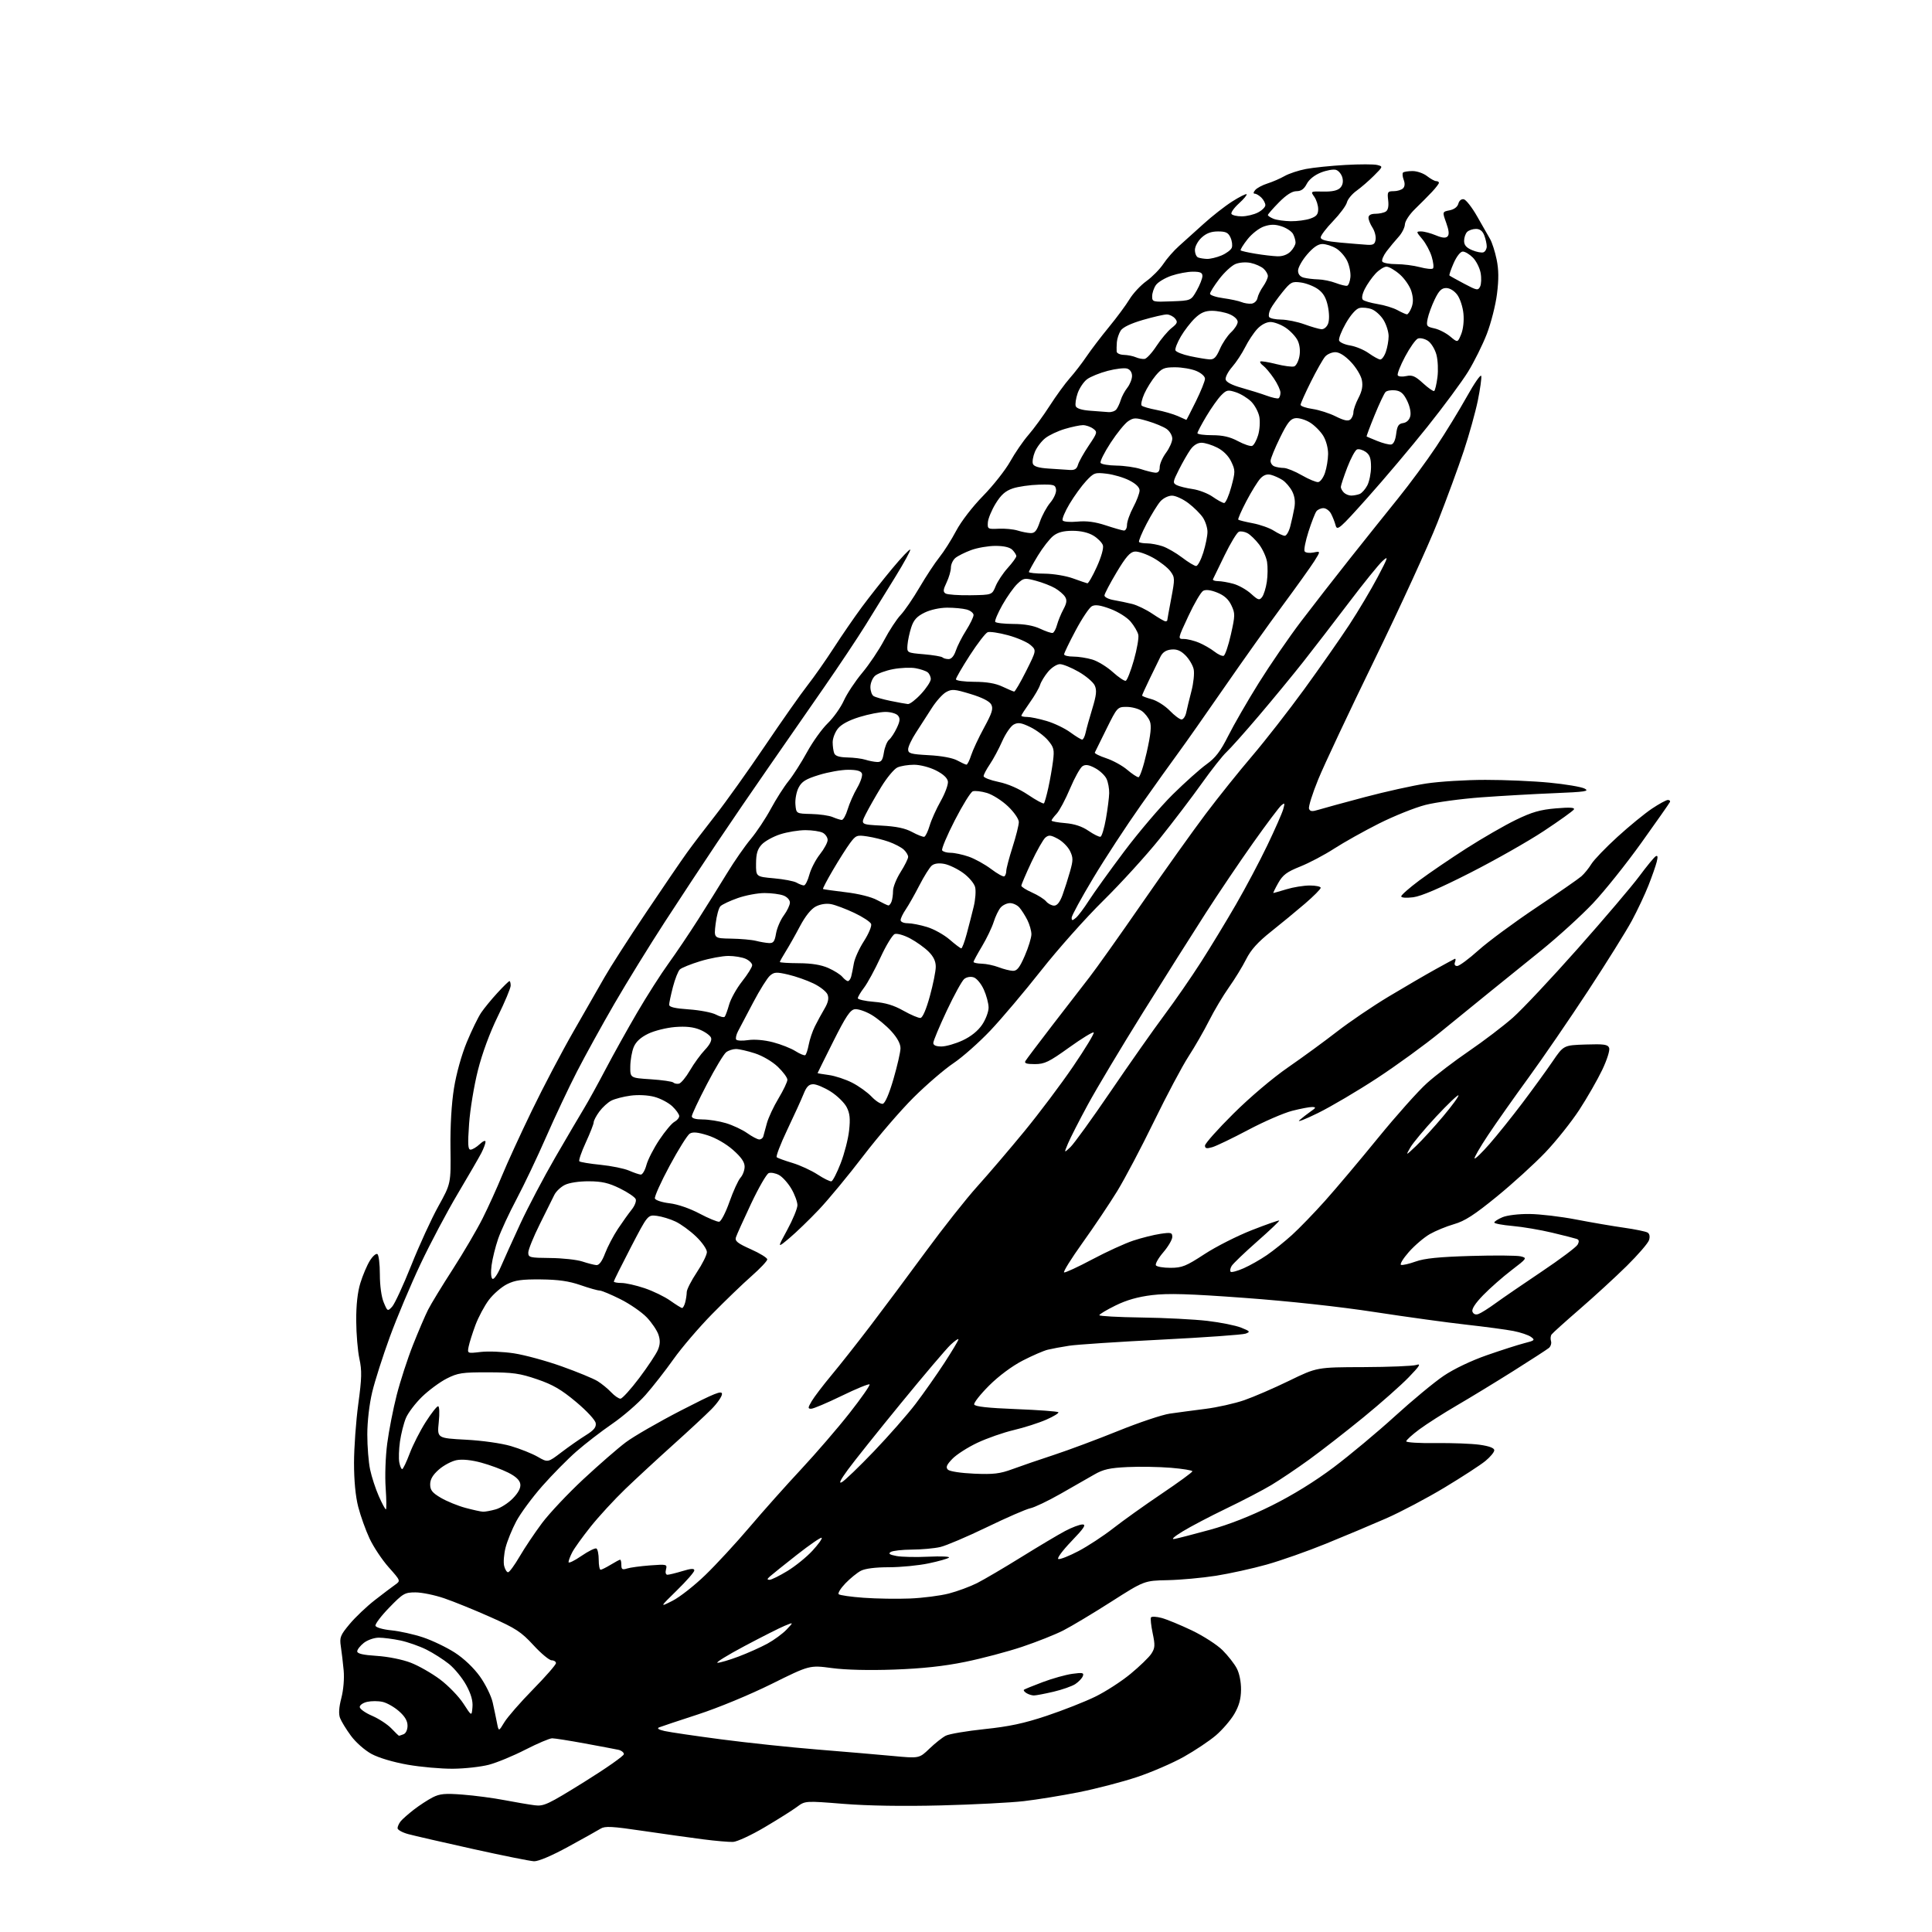 <?xml version="1.0" encoding="UTF-8" standalone="no"?>
<svg 
  version="1.1" 
  xmlns="http://www.w3.org/2000/svg" 
  xmlns:xlink="http://www.w3.org/1999/xlink" 
  xmlns:svg="http://www.w3.org/2000/svg"
  xmlns:rdf="http://www.w3.org/1999/02/22-rdf-syntax-ns#"
  xmlns:cc="http://creativecommons.org/ns#"
  xmlns:dc="http://purl.org/dc/elements/1.1/"
  viewBox="0 0 768 768"
  width="768"
  height="768"
>
<style>svg {background-color: white; }</style>"
<path stroke="none" fill="black" fill-rule="evenodd" d="M212.29,739.88C210.76,739.82 199.82,737.62 188.00,735.00C176.18,732.38 164.59,729.71 162.25,729.08C159.91,728.44 158.01,727.38 158.03,726.71C158.05,726.05 158.61,724.82 159.28,723.98C159.95,723.15 162.30,721.08 164.50,719.37C166.70,717.67 170.06,715.48 171.96,714.50C174.84,713.03 176.87,712.84 183.96,713.39C188.66,713.75 196.10,714.73 200.50,715.58C204.90,716.42 210.30,717.34 212.50,717.62C216.19,718.09 217.72,717.37 232.25,708.34C240.91,702.96 248.00,697.99 248.00,697.30C248.00,696.60 246.99,695.82 245.75,695.56C244.51,695.29 238.51,694.16 232.41,693.04C226.31,691.92 220.50,691.00 219.49,691.00C218.49,691.00 213.73,693.02 208.90,695.49C204.08,697.97 197.52,700.68 194.32,701.52C191.12,702.35 184.68,703.07 180.00,703.10C175.32,703.13 167.22,702.41 162.00,701.49C156.37,700.50 150.55,698.77 147.70,697.23C144.98,695.75 141.42,692.61 139.49,689.98C137.61,687.43 135.67,684.25 135.17,682.92C134.56,681.30 134.73,678.68 135.69,675.00C136.53,671.76 136.91,667.24 136.61,664.00C136.33,660.98 135.83,656.70 135.49,654.50C134.94,650.87 135.27,650.04 139.00,645.57C141.26,642.86 145.76,638.59 149.00,636.07C152.23,633.56 155.87,630.80 157.09,629.95C159.29,628.39 159.29,628.39 154.50,623.00C151.87,620.04 148.44,614.88 146.89,611.55C145.34,608.22 143.32,602.58 142.40,599.00C141.32,594.83 140.73,588.55 140.73,581.50C140.74,575.45 141.50,564.94 142.42,558.14C143.82,547.84 143.89,544.84 142.87,540.14C142.20,537.04 141.63,530.23 141.60,525.00C141.57,518.77 142.14,513.61 143.26,510.00C144.19,506.98 145.87,503.02 146.99,501.20C148.11,499.39 149.47,498.17 150.02,498.51C150.56,498.84 151.00,502.48 151.00,506.59C151.00,511.04 151.62,515.55 152.53,517.72C154.03,521.32 154.09,521.35 155.87,519.44C156.87,518.37 160.29,510.98 163.48,503.00C166.66,495.02 171.51,484.45 174.26,479.50C179.25,470.50 179.25,470.50 179.07,456.40C178.96,447.57 179.48,438.67 180.47,432.55C181.40,426.78 183.47,419.33 185.56,414.28C187.50,409.60 190.08,404.30 191.30,402.51C192.52,400.72 195.43,397.17 197.78,394.63C200.12,392.08 202.26,390.00 202.52,390.00C202.78,390.00 203.00,390.81 203.00,391.80C203.00,392.79 200.69,398.30 197.87,404.05C194.71,410.50 191.68,418.71 189.97,425.50C188.44,431.55 186.86,441.11 186.47,446.75C185.89,454.92 186.01,457.00 187.06,457.00C187.78,457.00 189.41,456.02 190.69,454.83C191.99,453.60 193.00,453.18 193.00,453.88C193.00,454.55 192.26,456.54 191.36,458.30C190.45,460.06 186.23,467.35 181.98,474.50C177.72,481.65 171.05,494.25 167.15,502.50C163.25,510.75 157.78,523.74 154.99,531.37C152.20,539.00 149.03,548.90 147.96,553.37C146.81,558.19 146.01,565.05 146.01,570.20C146.00,574.99 146.51,581.29 147.13,584.20C147.75,587.12 149.30,591.86 150.58,594.75C151.85,597.64 153.12,600.00 153.40,600.00C153.67,600.00 153.63,596.19 153.31,591.53C152.97,586.77 153.24,578.99 153.93,573.78C154.60,568.68 156.30,560.00 157.71,554.50C159.12,549.00 162.02,540.06 164.17,534.64C166.32,529.22 169.01,522.92 170.17,520.64C171.32,518.36 175.75,511.10 180.01,504.50C184.26,497.90 189.59,488.82 191.85,484.32C194.11,479.82 197.58,472.17 199.57,467.32C201.56,462.47 206.89,450.85 211.42,441.50C215.94,432.15 223.39,417.98 227.98,410.00C232.57,402.02 238.11,392.35 240.29,388.50C242.47,384.65 249.83,373.18 256.66,363.00C263.49,352.82 270.86,342.02 273.04,339.00C275.21,335.98 280.35,329.23 284.46,324.00C288.56,318.77 297.39,306.40 304.08,296.50C310.77,286.60 318.36,275.80 320.95,272.50C323.54,269.20 328.25,262.48 331.43,257.56C334.61,252.64 339.63,245.33 342.60,241.32C345.57,237.31 351.00,230.43 354.67,226.02C358.34,221.61 361.56,218.22 361.82,218.48C362.08,218.74 359.44,223.58 355.96,229.23C352.48,234.88 347.12,243.55 344.06,248.50C340.99,253.45 333.54,264.64 327.49,273.36C321.45,282.09 311.61,296.27 305.63,304.86C299.64,313.46 290.38,327.02 285.03,335.00C279.68,342.98 270.34,357.15 264.26,366.50C258.19,375.85 249.17,390.48 244.23,399.00C239.29,407.52 232.59,419.68 229.34,426.00C226.09,432.32 220.57,444.02 217.08,452.00C213.59,459.98 208.31,471.06 205.36,476.63C202.40,482.20 199.09,489.32 198.01,492.47C196.93,495.61 195.76,500.33 195.41,502.96C195.04,505.77 195.19,508.00 195.77,508.36C196.32,508.70 197.78,506.62 199.01,503.74C200.25,500.86 203.76,493.10 206.81,486.50C209.87,479.90 216.15,467.98 220.77,460.00C225.40,452.02 230.55,443.25 232.22,440.50C233.89,437.75 237.73,430.77 240.76,425.00C243.79,419.23 249.43,409.10 253.29,402.50C257.15,395.90 262.75,387.12 265.74,383.00C268.72,378.88 274.03,371.00 277.53,365.50C281.03,360.00 286.22,351.69 289.06,347.03C291.90,342.36 296.13,336.29 298.44,333.53C300.76,330.76 304.36,325.35 306.43,321.50C308.51,317.65 311.67,312.70 313.45,310.50C315.24,308.30 318.54,303.12 320.80,299.00C323.06,294.87 326.77,289.70 329.05,287.50C331.33,285.30 334.20,281.25 335.44,278.50C336.68,275.75 339.96,270.80 342.72,267.50C345.49,264.20 349.42,258.35 351.45,254.50C353.48,250.65 356.43,246.15 357.99,244.50C359.56,242.85 362.95,237.90 365.53,233.50C368.11,229.10 371.67,223.70 373.44,221.50C375.21,219.30 378.20,214.59 380.08,211.03C382.06,207.28 386.57,201.42 390.80,197.11C394.81,193.01 399.65,186.87 401.57,183.45C403.48,180.03 406.75,175.27 408.84,172.87C410.93,170.47 414.72,165.28 417.25,161.34C419.78,157.40 423.38,152.45 425.25,150.34C427.13,148.23 430.14,144.32 431.94,141.66C433.74,139.00 437.76,133.73 440.86,129.96C443.96,126.19 447.62,121.24 449.00,118.95C450.38,116.66 453.39,113.42 455.71,111.75C458.03,110.08 461.06,106.99 462.46,104.89C463.85,102.78 466.66,99.58 468.69,97.78C470.73,95.98 475.12,92.02 478.45,88.99C481.78,85.96 486.88,81.97 489.79,80.11C492.70,78.26 495.29,76.95 495.54,77.21C495.80,77.46 494.42,79.12 492.47,80.89C490.53,82.65 489.21,84.53 489.53,85.05C489.85,85.57 491.69,86.00 493.61,86.00C495.53,86.00 498.43,85.31 500.05,84.47C501.67,83.64 503.00,82.32 503.00,81.55C503.00,80.77 502.29,79.44 501.43,78.57C500.56,77.71 499.38,77.00 498.81,77.00C498.14,77.00 498.20,76.47 498.96,75.55C499.62,74.75 501.81,73.58 503.83,72.94C505.85,72.30 508.92,70.97 510.65,69.98C512.39,68.99 516.21,67.73 519.15,67.17C522.09,66.61 529.13,65.89 534.79,65.57C540.46,65.25 546.15,65.25 547.46,65.58C549.81,66.17 549.80,66.20 546.15,69.85C544.13,71.87 541.02,74.56 539.24,75.83C537.46,77.10 535.74,79.18 535.42,80.46C535.10,81.74 532.62,85.08 529.92,87.89C527.21,90.70 525.00,93.61 525.00,94.37C525.00,95.35 527.19,95.93 532.75,96.43C537.01,96.81 541.85,97.21 543.50,97.31C545.94,97.46 546.56,97.07 546.83,95.19C547.01,93.92 546.44,91.80 545.58,90.48C544.71,89.15 544.00,87.38 544.00,86.54C544.00,85.53 544.95,84.99 546.75,84.98C548.26,84.98 550.12,84.58 550.87,84.10C551.77,83.53 552.10,81.98 551.82,79.62C551.43,76.28 551.60,76.00 554.00,76.00C555.43,76.00 557.11,75.49 557.73,74.87C558.45,74.15 558.55,72.93 557.99,71.48C557.52,70.23 557.40,68.93 557.73,68.60C558.06,68.27 559.77,68.00 561.53,68.00C563.29,68.00 565.87,68.90 567.27,70.00C568.67,71.10 570.31,72.00 570.91,72.00C571.51,72.00 572.00,72.30 572.00,72.67C572.00,73.03 570.76,74.65 569.25,76.27C567.74,77.88 564.72,80.92 562.54,83.03C560.30,85.20 558.53,87.88 558.47,89.20C558.41,90.49 557.27,92.74 555.93,94.19C554.60,95.65 552.46,98.23 551.18,99.91C549.91,101.60 549.15,103.43 549.49,103.99C549.84,104.54 552.34,105.00 555.04,105.00C557.75,105.00 561.99,105.54 564.45,106.20C566.92,106.86 569.25,107.09 569.63,106.71C570.01,106.32 569.79,104.23 569.13,102.05C568.48,99.87 566.79,96.72 565.38,95.05C562.89,92.08 562.88,92.00 564.94,92.00C566.11,92.00 568.70,92.69 570.71,93.52C573.26,94.59 574.67,94.73 575.41,93.99C576.15,93.25 575.99,91.63 574.89,88.56C573.32,84.19 573.32,84.19 576.25,83.60C578.07,83.24 579.39,82.23 579.72,80.96C580.04,79.75 580.92,79.03 581.87,79.21C582.76,79.38 585.15,82.44 587.18,86.01C589.21,89.58 591.52,93.62 592.32,95.00C593.12,96.38 594.29,100.03 594.93,103.13C595.77,107.18 595.81,111.02 595.08,116.82C594.53,121.25 592.71,128.40 591.05,132.71C589.39,137.02 586.03,143.78 583.59,147.75C581.14,151.72 573.83,161.61 567.34,169.73C560.85,177.85 550.15,190.53 543.56,197.89C532.53,210.24 531.54,211.10 530.93,208.84C530.57,207.49 529.75,205.40 529.10,204.19C528.46,202.99 527.10,202.00 526.09,202.00C525.07,202.00 523.82,202.56 523.29,203.25C522.77,203.94 521.35,207.57 520.15,211.32C518.95,215.07 518.25,218.60 518.61,219.17C518.96,219.74 520.54,219.94 522.12,219.63C524.99,219.05 524.99,219.05 522.43,223.12C521.01,225.35 515.35,233.27 509.84,240.72C504.33,248.16 493.87,262.86 486.60,273.38C479.33,283.89 471.23,295.43 468.60,299.00C465.97,302.57 459.15,312.10 453.46,320.17C447.76,328.24 439.25,341.25 434.55,349.09C429.85,356.93 426.00,363.99 426.00,364.79C426.00,366.03 426.25,366.04 427.67,364.87C428.58,364.12 430.91,361.02 432.84,358.00C434.77,354.98 441.08,346.20 446.86,338.50C452.64,330.80 461.33,320.60 466.17,315.82C471.01,311.05 477.05,305.65 479.60,303.82C483.17,301.26 485.15,298.67 488.25,292.50C490.46,288.10 495.91,278.65 500.37,271.50C504.83,264.35 512.40,253.32 517.20,247.00C522.01,240.68 530.79,229.39 536.72,221.92C542.65,214.45 551.25,203.69 555.83,198.02C560.41,192.35 567.18,183.16 570.88,177.60C574.59,172.05 580.06,163.10 583.06,157.73C586.05,152.35 588.64,148.63 588.82,149.46C589.00,150.29 588.38,154.68 587.46,159.22C586.53,163.76 584.04,172.72 581.91,179.14C579.79,185.56 575.07,198.39 571.43,207.65C567.78,216.92 556.57,241.38 546.52,262.00C536.46,282.62 526.34,304.13 524.03,309.79C521.71,315.45 520.06,320.71 520.36,321.49C520.78,322.60 521.59,322.68 524.20,321.87C526.01,321.31 534.25,319.06 542.50,316.87C550.75,314.68 561.77,312.24 567.00,311.45C572.23,310.66 582.78,310.01 590.45,310.01C598.12,310.00 609.59,310.50 615.95,311.12C622.30,311.73 628.58,312.79 629.90,313.47C631.95,314.53 630.22,314.80 617.90,315.30C609.98,315.62 596.91,316.36 588.87,316.95C580.82,317.54 570.81,318.90 566.62,319.97C562.44,321.04 554.14,324.37 548.18,327.36C542.22,330.36 534.20,334.85 530.35,337.34C526.51,339.83 520.43,343.04 516.84,344.47C511.48,346.62 509.93,347.79 508.10,351.04C506.87,353.22 506.01,355.00 506.19,354.99C506.36,354.98 508.71,354.31 511.41,353.49C514.11,352.67 518.27,352.00 520.66,352.00C523.05,352.00 525.00,352.41 525.00,352.92C525.00,353.42 522.19,356.25 518.75,359.21C515.31,362.16 509.23,367.17 505.24,370.34C500.00,374.50 497.26,377.55 495.37,381.30C493.94,384.16 490.85,389.20 488.51,392.50C486.18,395.80 482.64,401.74 480.65,405.70C478.66,409.66 474.96,416.10 472.42,420.01C469.89,423.92 463.73,435.54 458.72,445.81C453.72,456.09 447.14,468.55 444.11,473.50C441.07,478.45 434.88,487.68 430.35,494.00C425.83,500.32 422.51,505.64 422.99,505.81C423.46,505.98 428.50,503.65 434.18,500.63C439.85,497.61 447.20,494.25 450.50,493.16C453.80,492.07 458.64,490.86 461.25,490.47C465.52,489.84 466.00,489.97 466.00,491.71C466.00,492.77 464.39,495.52 462.43,497.81C460.47,500.10 459.15,502.43 459.49,502.99C459.84,503.54 462.45,503.99 465.31,503.98C469.89,503.97 471.47,503.33 478.80,498.54C483.37,495.55 491.85,491.26 497.65,488.99C503.45,486.72 508.34,485.01 508.52,485.18C508.69,485.36 504.75,489.10 499.75,493.50C494.76,497.90 490.20,502.27 489.62,503.20C489.04,504.14 488.85,505.19 489.20,505.54C489.55,505.88 491.88,505.26 494.38,504.15C496.89,503.05 501.05,500.68 503.64,498.90C506.23,497.12 510.71,493.53 513.59,490.92C516.47,488.31 522.38,482.20 526.73,477.34C531.08,472.48 540.56,461.23 547.80,452.34C555.05,443.45 563.79,433.65 567.24,430.56C570.68,427.46 578.23,421.71 584.00,417.77C589.77,413.83 597.58,407.89 601.36,404.56C605.13,401.23 616.78,388.82 627.26,377.00C637.74,365.18 648.71,352.27 651.65,348.31C654.58,344.36 657.50,340.81 658.14,340.41C658.96,339.90 659.09,340.52 658.57,342.60C658.17,344.20 656.69,348.43 655.28,352.00C653.87,355.57 650.90,361.88 648.68,366.00C646.46,370.12 638.62,382.69 631.25,393.92C623.88,405.16 613.23,420.68 607.59,428.42C601.94,436.17 594.70,446.44 591.50,451.26C588.30,456.08 585.90,460.24 586.17,460.50C586.44,460.77 589.12,458.18 592.12,454.74C595.13,451.31 600.99,444.00 605.15,438.50C609.30,433.00 614.70,425.57 617.13,422.00C621.56,415.50 621.56,415.50 630.30,415.21C637.64,414.97 639.13,415.18 639.66,416.56C640.02,417.49 638.82,421.27 636.90,425.31C635.03,429.22 630.93,436.37 627.79,441.19C624.64,446.00 618.57,453.62 614.29,458.11C610.00,462.60 601.33,470.50 595.00,475.66C586.08,482.94 582.27,485.40 578.00,486.62C574.98,487.49 570.63,489.28 568.35,490.59C566.07,491.90 562.32,495.10 560.02,497.71C557.73,500.32 556.34,502.61 556.94,502.81C557.54,503.01 560.16,502.41 562.77,501.47C566.25,500.22 572.05,499.63 584.69,499.26C594.14,498.98 603.07,499.05 604.53,499.42C607.12,500.07 607.03,500.21 600.84,504.94C597.35,507.61 592.30,512.05 589.61,514.82C586.43,518.09 584.94,520.39 585.33,521.41C585.71,522.40 586.58,522.74 587.71,522.34C588.70,521.99 591.75,520.07 594.50,518.06C597.25,516.06 605.50,510.40 612.84,505.48C620.17,500.57 626.60,495.74 627.13,494.76C627.81,493.49 627.71,492.83 626.79,492.50C626.08,492.25 621.67,491.12 617.00,490.01C612.33,488.89 605.24,487.69 601.25,487.34C597.26,486.99 594.00,486.38 594.00,485.97C594.00,485.57 595.46,484.63 597.25,483.87C599.10,483.09 603.72,482.53 608.00,482.58C612.12,482.62 620.45,483.60 626.50,484.77C632.55,485.94 641.14,487.41 645.59,488.04C650.04,488.67 654.25,489.54 654.95,489.97C655.74,490.46 655.95,491.58 655.51,492.98C655.12,494.20 651.13,498.82 646.65,503.24C642.17,507.66 633.77,515.36 628.00,520.36C622.23,525.36 617.17,529.91 616.77,530.48C616.37,531.04 616.27,532.22 616.55,533.11C616.82,533.99 616.44,535.22 615.70,535.84C614.96,536.45 608.54,540.61 601.43,545.09C594.32,549.56 584.23,555.71 579.00,558.75C573.77,561.80 567.14,566.04 564.25,568.17C561.36,570.31 559.00,572.46 559.00,572.94C559.00,573.41 564.29,573.74 570.75,573.65C577.21,573.57 585.09,573.87 588.25,574.32C592.02,574.86 594.00,575.61 594.00,576.50C594.00,577.24 592.42,579.16 590.48,580.75C588.55,582.35 581.23,587.10 574.23,591.32C567.23,595.54 556.77,601.06 551.00,603.59C545.23,606.12 534.48,610.64 527.12,613.63C519.76,616.63 509.14,620.37 503.53,621.94C497.92,623.52 488.87,625.51 483.42,626.38C477.96,627.24 469.31,628.03 464.18,628.14C454.86,628.33 454.86,628.33 441.68,636.74C434.43,641.37 425.88,646.49 422.67,648.13C419.47,649.77 412.10,652.69 406.31,654.63C400.52,656.57 390.32,659.27 383.64,660.63C375.21,662.35 366.61,663.28 355.50,663.68C345.49,664.04 336.19,663.82 330.67,663.08C321.83,661.90 321.83,661.90 306.67,669.42C297.99,673.72 285.51,678.88 277.50,681.49C269.80,684.00 262.82,686.32 262.00,686.66C261.03,687.06 261.81,687.57 264.19,688.11C266.22,688.57 276.35,690.06 286.69,691.42C297.04,692.78 314.27,694.61 325.00,695.47C335.73,696.34 349.21,697.49 354.96,698.03C365.41,699.01 365.41,699.01 369.46,695.12C371.68,692.98 374.61,690.66 375.96,689.97C377.32,689.27 384.24,688.10 391.34,687.35C401.21,686.32 407.06,685.07 416.10,682.05C422.62,679.87 431.29,676.46 435.37,674.46C439.46,672.47 445.76,668.40 449.38,665.41C453.00,662.43 456.73,658.82 457.67,657.39C459.14,655.13 459.22,654.06 458.21,649.26C457.57,646.22 457.27,643.38 457.53,642.95C457.80,642.52 459.70,642.61 461.76,643.16C463.82,643.71 469.24,645.95 473.81,648.13C478.37,650.32 483.86,653.86 486.00,656.00C488.14,658.14 490.68,661.38 491.63,663.20C492.67,665.16 493.36,668.60 493.33,671.67C493.29,675.40 492.54,678.11 490.65,681.34C489.20,683.81 485.91,687.63 483.33,689.84C480.75,692.04 475.01,695.88 470.57,698.37C466.13,700.86 457.77,704.47 452.00,706.40C446.23,708.32 435.88,711.02 429.00,712.40C422.12,713.77 412.23,715.38 407.00,715.98C401.77,716.59 386.93,717.35 374.00,717.68C358.99,718.06 345.01,717.84 335.29,717.06C320.07,715.84 320.07,715.84 316.79,718.28C314.98,719.63 309.18,723.27 303.91,726.39C298.64,729.51 293.01,732.11 291.41,732.19C289.81,732.26 284.45,731.80 279.50,731.16C274.55,730.53 263.83,729.02 255.67,727.82C243.32,725.99 240.49,725.84 238.77,726.91C237.63,727.62 231.83,730.86 225.89,734.10C219.35,737.68 213.99,739.95 212.29,739.88zM158.61,690.00C158.73,690.00 159.55,689.73 160.42,689.39C161.34,689.04 162.00,687.62 162.00,686.00C162.00,684.07 160.94,682.27 158.57,680.20C156.69,678.55 153.77,676.89 152.07,676.52C150.38,676.14 147.65,676.14 146.00,676.50C144.35,676.86 143.00,677.79 143.00,678.55C143.00,679.32 145.20,680.89 147.88,682.04C150.57,683.20 154.03,685.46 155.57,687.07C157.11,688.68 158.48,690.00 158.61,690.00zM200.49,684.62C201.73,682.57 206.85,676.70 211.87,671.58C216.89,666.46 221.00,661.76 221.00,661.13C221.00,660.51 220.23,660.00 219.29,660.00C218.35,660.00 215.09,657.29 212.04,653.97C207.19,648.70 205.06,647.30 195.00,642.83C188.68,640.01 180.40,636.65 176.62,635.36C172.83,634.06 167.68,633.00 165.17,633.00C160.89,633.00 160.22,633.39 154.73,639.04C151.50,642.36 149.04,645.62 149.26,646.29C149.48,646.96 152.29,647.76 155.58,648.08C158.84,648.40 164.51,649.66 168.19,650.89C171.87,652.12 177.55,654.85 180.81,656.95C184.44,659.30 188.30,662.98 190.78,666.43C193.00,669.54 195.29,674.19 195.86,676.79C196.44,679.38 197.20,683.04 197.57,684.93C198.24,688.35 198.24,688.35 200.49,684.62zM187.81,678.64C188.03,676.10 187.27,673.44 185.34,669.88C183.81,667.07 180.74,663.30 178.53,661.50C176.31,659.71 172.25,657.11 169.50,655.74C166.75,654.37 162.12,652.74 159.20,652.12C156.29,651.51 152.41,651.00 150.59,651.00C148.75,651.00 146.10,651.92 144.63,653.07C143.19,654.21 142.00,655.73 142.00,656.44C142.00,657.35 144.32,657.89 149.75,658.24C154.20,658.52 159.94,659.67 163.24,660.94C166.40,662.15 171.67,665.16 174.96,667.63C178.25,670.10 182.41,674.41 184.22,677.21C187.50,682.29 187.50,682.29 187.81,678.64zM411.00,673.97C410.18,673.97 408.84,673.55 408.03,673.04C407.22,672.53 406.77,671.93 407.03,671.70C407.29,671.48 410.65,670.11 414.50,668.66C418.35,667.21 423.65,665.73 426.27,665.37C430.36,664.81 430.96,664.95 430.44,666.30C430.10,667.17 428.76,668.58 427.44,669.45C426.13,670.31 422.23,671.68 418.78,672.49C415.32,673.30 411.82,673.97 411.00,673.97zM285.23,660.98C286.18,660.99 289.94,659.88 293.58,658.51C297.23,657.13 302.38,654.83 305.03,653.39C307.68,651.94 311.12,649.42 312.68,647.78C315.50,644.80 315.50,644.80 311.92,646.28C309.95,647.09 302.75,650.73 295.92,654.36C289.09,657.99 284.28,660.97 285.23,660.98zM267.34,636.33C270.18,634.90 276.04,630.30 280.37,626.11C284.70,621.93 292.64,613.33 298.01,607.00C303.38,600.67 312.60,590.33 318.51,584.00C324.41,577.67 333.06,567.64 337.73,561.69C342.40,555.75 345.97,550.63 345.66,550.32C345.35,550.01 340.35,552.06 334.56,554.88C328.76,557.70 323.32,560.00 322.45,560.00C321.08,560.00 321.11,559.62 322.69,556.94C323.69,555.26 327.20,550.64 330.50,546.68C333.80,542.73 340.79,533.87 346.03,526.99C351.27,520.12 361.16,506.85 368.02,497.50C374.88,488.15 384.09,476.50 388.49,471.62C392.90,466.73 401.30,456.89 407.18,449.74C413.05,442.60 421.79,430.97 426.61,423.89C431.43,416.82 435.09,410.76 434.76,410.43C434.43,410.09 430.02,412.79 424.98,416.41C416.95,422.17 415.24,423.00 411.34,423.00C408.04,423.00 407.08,422.68 407.63,421.75C408.04,421.06 412.88,414.65 418.37,407.50C423.87,400.35 430.47,391.80 433.05,388.50C435.63,385.20 445.06,371.93 454.00,359.00C462.95,346.07 474.34,330.10 479.32,323.50C484.29,316.90 492.59,306.55 497.76,300.50C502.92,294.45 512.24,282.51 518.46,273.97C524.67,265.42 532.74,253.89 536.38,248.34C540.02,242.78 545.09,234.25 547.66,229.37C551.85,221.41 552.05,220.76 549.58,223.00C548.07,224.37 542.06,231.80 536.23,239.50C530.39,247.20 522.25,257.77 518.13,263.00C514.01,268.23 506.05,277.90 500.44,284.50C494.83,291.10 489.01,297.62 487.51,299.00C486.01,300.38 481.62,305.95 477.75,311.38C473.89,316.81 466.35,326.71 461.01,333.38C455.66,340.05 445.57,351.12 438.59,358.00C431.60,364.88 420.49,377.36 413.90,385.73C407.30,394.11 398.22,404.86 393.71,409.63C389.20,414.39 382.58,420.25 379.01,422.64C375.43,425.04 368.31,431.16 363.18,436.25C358.06,441.34 349.06,451.79 343.18,459.48C337.31,467.17 329.38,476.76 325.56,480.80C321.74,484.83 316.44,489.95 313.78,492.18C308.94,496.24 308.94,496.24 312.96,488.87C315.16,484.82 316.98,480.41 316.99,479.09C316.99,477.76 315.91,474.82 314.58,472.55C313.25,470.28 311.03,467.82 309.65,467.08C308.27,466.34 306.43,466.00 305.58,466.33C304.72,466.66 301.57,472.13 298.57,478.48C295.58,484.83 292.86,490.85 292.54,491.86C292.07,493.35 293.19,494.24 298.48,496.60C302.06,498.19 305.00,500.01 305.00,500.63C305.00,501.25 302.19,504.23 298.75,507.26C295.31,510.28 288.25,517.09 283.05,522.38C277.86,527.67 270.98,535.71 267.76,540.25C264.55,544.79 259.52,551.22 256.59,554.54C253.66,557.85 247.71,563.01 243.38,565.98C239.05,568.96 232.65,573.89 229.16,576.95C225.67,580.00 219.55,586.20 215.56,590.73C211.57,595.26 206.92,601.56 205.23,604.73C203.54,607.90 201.62,612.63 200.96,615.23C200.31,617.83 200.06,621.09 200.41,622.48C200.75,623.87 201.46,625.00 201.97,625.00C202.48,625.00 204.54,622.19 206.55,618.75C208.55,615.31 212.57,609.32 215.47,605.44C218.38,601.56 225.77,593.71 231.90,588.00C238.03,582.30 245.62,575.69 248.77,573.33C251.92,570.97 261.81,565.27 270.75,560.66C284.14,553.77 287.00,552.62 287.00,554.13C287.00,555.14 285.09,557.89 282.75,560.24C280.41,562.60 273.55,568.97 267.50,574.40C261.45,579.84 252.94,587.71 248.58,591.89C244.23,596.08 238.03,602.81 234.81,606.85C231.59,610.88 228.29,615.47 227.48,617.05C226.66,618.62 226.00,620.38 226.00,620.97C226.00,621.55 228.30,620.45 231.10,618.52C233.91,616.59 236.61,615.26 237.10,615.56C237.60,615.87 238.00,617.89 238.00,620.06C238.00,622.23 238.34,624.00 238.75,624.00C239.16,623.99 240.97,623.09 242.77,622.00C244.57,620.90 246.26,620.00 246.52,620.00C246.79,620.00 247.00,620.95 247.00,622.12C247.00,623.86 247.40,624.11 249.25,623.51C250.49,623.11 254.60,622.56 258.40,622.27C265.05,621.78 265.28,621.83 264.74,623.88C264.41,625.14 264.66,626.00 265.34,625.99C265.98,625.98 268.64,625.33 271.25,624.54C274.70,623.49 276.00,623.41 276.00,624.26C276.00,624.90 272.89,628.46 269.09,632.18C262.19,638.94 262.19,638.94 267.34,636.33zM361.75,635.43C366.84,635.22 373.79,634.33 377.18,633.45C380.58,632.57 385.64,630.70 388.43,629.29C391.22,627.87 399.12,623.23 406.00,618.96C412.88,614.69 420.70,610.03 423.40,608.60C426.09,607.17 429.20,606.00 430.31,606.00C431.88,606.00 430.93,607.45 425.91,612.67C422.29,616.45 420.04,619.51 420.72,619.74C421.39,619.96 424.99,618.54 428.72,616.58C432.45,614.62 438.65,610.55 442.50,607.54C446.35,604.53 455.01,598.34 461.75,593.80C468.49,589.26 474.00,585.23 474.00,584.86C474.00,584.49 470.16,583.86 465.47,583.47C460.78,583.08 453.00,582.95 448.18,583.18C441.08,583.52 438.57,584.08 434.96,586.17C432.51,587.58 426.48,591.03 421.56,593.83C416.64,596.63 411.24,599.21 409.56,599.56C407.88,599.91 400.09,603.30 392.25,607.10C384.41,610.89 376.08,614.43 373.75,614.97C371.41,615.51 366.35,615.97 362.50,615.99C358.65,616.01 354.86,616.44 354.07,616.94C353.01,617.61 353.61,618.02 356.37,618.54C358.42,618.93 364.13,619.05 369.06,618.81C373.98,618.58 377.67,618.73 377.24,619.16C376.82,619.58 373.19,620.62 369.17,621.46C365.15,622.31 358.05,623.00 353.38,623.00C348.01,623.00 343.91,623.52 342.20,624.41C340.72,625.19 337.96,627.44 336.07,629.40C334.18,631.36 332.98,633.31 333.39,633.72C333.81,634.14 338.28,634.78 343.32,635.14C348.37,635.51 356.66,635.64 361.75,635.43zM305.90,628.00C306.64,628.00 309.82,626.43 312.98,624.51C316.14,622.59 320.63,618.96 322.95,616.44C325.28,613.91 326.94,611.60 326.63,611.30C326.33,611.00 321.90,614.04 316.79,618.05C311.68,622.06 306.84,625.95 306.04,626.67C304.89,627.71 304.86,628.00 305.90,628.00zM467.00,611.73C468.38,611.47 474.68,609.84 481.00,608.11C488.52,606.05 497.00,602.73 505.50,598.50C513.86,594.34 522.66,588.91 530.17,583.27C536.58,578.44 547.51,569.33 554.46,563.00C561.41,556.67 570.14,549.44 573.86,546.93C577.92,544.18 584.81,540.89 591.06,538.71C596.80,536.71 603.51,534.56 605.97,533.93C610.08,532.90 610.30,532.69 608.59,531.44C607.57,530.70 604.43,529.64 601.62,529.09C598.80,528.54 590.42,527.42 583.00,526.59C575.58,525.77 559.16,523.51 546.52,521.57C532.48,519.41 512.36,517.22 494.85,515.94C472.56,514.30 464.35,514.06 458.00,514.82C452.34,515.51 447.85,516.78 443.41,518.97C439.89,520.70 437.00,522.43 437.00,522.81C437.00,523.19 444.54,523.60 453.75,523.73C462.96,523.85 474.76,524.46 479.96,525.07C485.16,525.68 491.20,526.89 493.37,527.76C496.95,529.20 497.11,529.41 495.16,530.14C493.97,530.58 478.94,531.65 461.75,532.52C444.56,533.39 428.02,534.48 425.00,534.95C421.98,535.41 418.15,536.13 416.50,536.53C414.85,536.93 410.35,538.88 406.50,540.87C402.27,543.06 397.00,546.98 393.18,550.79C389.71,554.26 387.04,557.64 387.26,558.30C387.54,559.13 392.63,559.70 403.89,560.14C412.81,560.49 420.38,561.05 420.71,561.38C421.04,561.70 418.88,563.04 415.90,564.34C412.93,565.64 407.12,567.50 403.00,568.47C398.88,569.44 392.35,571.72 388.50,573.54C384.65,575.36 380.18,578.23 378.56,579.93C376.27,582.32 375.88,583.28 376.81,584.21C377.50,584.90 381.93,585.58 387.25,585.81C394.98,586.14 397.48,585.84 402.50,583.99C405.80,582.77 413.23,580.22 419.00,578.33C424.77,576.43 436.25,572.15 444.50,568.81C452.75,565.47 461.98,562.38 465.00,561.94C468.02,561.50 474.37,560.66 479.09,560.06C483.82,559.47 490.79,557.91 494.59,556.60C498.39,555.28 506.45,551.80 512.50,548.85C523.50,543.50 523.50,543.50 542.00,543.45C552.17,543.41 561.62,543.03 563.00,542.59C564.99,541.95 564.39,542.94 560.00,547.48C556.98,550.61 548.88,557.78 542.00,563.40C535.12,569.02 525.45,576.55 520.50,580.14C515.55,583.73 508.73,588.32 505.35,590.34C501.98,592.36 493.93,596.56 487.47,599.66C481.02,602.77 473.21,606.86 470.12,608.76C466.48,611.00 465.38,612.05 467.00,611.73zM192.00,600.93C192.82,600.96 195.09,600.55 197.04,600.00C198.99,599.46 202.07,597.49 203.88,595.62C206.08,593.35 207.06,591.47 206.83,589.94C206.61,588.39 205.05,586.91 202.00,585.38C199.53,584.13 194.72,582.35 191.33,581.43C187.44,580.37 183.83,580.00 181.56,580.42C179.58,580.79 176.39,582.47 174.48,584.15C172.03,586.30 171.00,588.05 171.00,590.06C171.00,592.36 171.83,593.40 175.27,595.42C177.63,596.80 182.01,598.59 185.02,599.40C188.04,600.21 191.18,600.90 192.00,600.93zM334.65,589.19C335.77,588.59 341.51,583.07 347.39,576.93C353.28,570.78 360.72,562.31 363.94,558.09C367.15,553.86 372.30,546.54 375.39,541.80C378.47,537.07 381.00,532.84 381.00,532.41C381.00,531.98 379.60,532.95 377.88,534.56C376.16,536.18 367.27,546.64 358.13,557.82C348.98,569.00 339.50,580.87 337.06,584.21C334.05,588.32 333.27,589.92 334.65,589.19zM159.87,584.00C160.22,584.00 161.57,581.19 162.87,577.75C164.17,574.31 167.04,568.69 169.24,565.25C171.44,561.81 173.64,559.00 174.15,559.00C174.67,559.00 174.78,561.72 174.41,565.35C173.76,571.69 173.76,571.69 185.13,572.30C191.67,572.64 199.31,573.72 203.11,574.84C206.74,575.91 211.53,577.82 213.75,579.10C217.78,581.42 217.78,581.42 223.14,577.33C226.09,575.09 230.44,572.04 232.81,570.57C236.06,568.56 237.05,567.36 236.81,565.74C236.63,564.50 233.29,560.88 229.00,557.29C223.11,552.36 219.78,550.42 213.50,548.28C206.64,545.93 203.87,545.54 194.00,545.52C183.69,545.50 181.99,545.76 177.57,548.00C174.86,549.38 170.46,552.63 167.78,555.22C165.11,557.82 162.21,561.64 161.35,563.70C160.49,565.76 159.43,569.97 158.99,573.04C158.56,576.11 158.44,579.83 158.72,581.31C159.00,582.79 159.52,584.00 159.87,584.00zM246.64,556.00C247.34,556.00 250.70,552.30 254.10,547.79C257.50,543.27 260.84,538.24 261.52,536.61C262.43,534.46 262.49,532.79 261.75,530.57C261.19,528.88 259.11,525.79 257.12,523.70C255.13,521.61 250.40,518.34 246.62,516.45C242.83,514.55 239.10,513.00 238.33,513.00C237.57,513.00 234.14,512.03 230.72,510.84C226.16,509.26 221.96,508.66 215.00,508.59C207.37,508.52 204.72,508.89 201.52,510.50C199.33,511.60 196.11,514.40 194.35,516.72C192.60,519.04 190.20,523.53 189.01,526.69C187.83,529.86 186.61,533.71 186.30,535.25C185.74,538.05 185.74,538.05 191.12,537.42C194.08,537.07 200.01,537.32 204.29,537.97C208.58,538.62 217.13,540.95 223.29,543.15C229.46,545.35 235.86,547.99 237.52,549.01C239.18,550.04 241.62,552.03 242.94,553.44C244.27,554.85 245.93,556.00 246.64,556.00zM271.13,519.96C271.48,519.98 272.04,518.99 272.37,517.75C272.70,516.51 272.98,514.66 272.99,513.63C272.99,512.60 274.80,509.06 277.00,505.76C279.20,502.47 281.00,498.85 281.00,497.71C281.00,496.58 279.07,493.80 276.70,491.54C274.34,489.27 270.67,486.60 268.56,485.60C266.45,484.59 263.09,483.57 261.11,483.32C257.50,482.88 257.50,482.88 250.75,495.86C247.04,503.01 244.00,509.11 244.00,509.42C244.00,509.74 245.36,510.00 247.03,510.00C248.70,510.00 252.83,510.93 256.22,512.07C259.60,513.21 264.20,515.44 266.43,517.03C268.67,518.61 270.79,519.93 271.13,519.96zM237.11,502.90C238.16,502.96 239.36,501.34 240.52,498.25C241.51,495.64 243.81,491.25 245.63,488.50C247.46,485.75 249.93,482.30 251.11,480.83C252.30,479.36 253.02,477.50 252.71,476.69C252.40,475.88 249.57,473.96 246.41,472.41C241.94,470.22 239.24,469.60 234.09,469.58C230.21,469.56 226.28,470.15 224.54,471.02C222.91,471.83 221.02,473.62 220.35,475.00C219.67,476.38 217.07,481.62 214.56,486.66C212.05,491.70 210.00,496.76 210.00,497.91C210.00,499.87 210.56,500.00 218.75,500.08C223.56,500.12 229.30,500.75 231.50,501.47C233.70,502.20 236.23,502.84 237.11,502.90zM285.87,485.66C286.63,485.57 288.48,482.00 289.98,477.73C291.49,473.46 293.46,469.15 294.36,468.15C295.26,467.16 296.00,465.18 296.00,463.76C296.00,461.93 294.63,459.97 291.37,457.10C288.64,454.69 284.51,452.32 281.31,451.31C277.36,450.06 275.41,449.88 274.18,450.64C273.26,451.21 269.65,456.97 266.18,463.43C262.70,469.89 260.07,475.75 260.34,476.44C260.60,477.13 263.22,477.98 266.16,478.32C269.33,478.69 274.14,480.34 278.00,482.38C281.57,484.27 285.12,485.74 285.87,485.66zM330.50,469.59C331.05,469.45 332.71,466.22 334.18,462.42C335.66,458.61 337.17,452.75 337.53,449.40C338.05,444.68 337.83,442.56 336.55,440.09C335.63,438.33 332.80,435.56 330.25,433.94C327.70,432.32 324.57,431.00 323.30,431.00C321.54,431.00 320.61,431.94 319.43,434.88C318.58,437.02 315.66,443.41 312.95,449.10C310.25,454.78 308.36,459.70 308.77,460.03C309.17,460.36 311.98,461.38 315.01,462.29C318.04,463.20 322.54,465.28 325.01,466.89C327.48,468.51 329.95,469.72 330.50,469.59zM254.71,466.92C255.38,466.96 256.40,465.24 256.97,463.09C257.55,460.95 259.86,456.44 262.11,453.08C264.35,449.72 267.04,446.51 268.09,445.95C269.14,445.39 270.00,444.35 270.00,443.65C270.00,442.95 268.76,441.20 267.25,439.77C265.74,438.34 262.53,436.65 260.11,436.01C257.51,435.32 253.65,435.13 250.61,435.54C247.80,435.92 244.38,436.81 243.00,437.52C241.62,438.23 239.49,440.18 238.25,441.86C237.01,443.54 236.00,445.46 236.00,446.13C236.00,446.80 234.58,450.42 232.85,454.18C231.11,457.95 229.97,461.30 230.30,461.63C230.64,461.97 234.43,462.60 238.74,463.03C243.05,463.47 248.13,464.50 250.04,465.33C251.94,466.16 254.05,466.87 254.71,466.92zM562.95,455.50C565.27,453.30 570.12,447.99 573.71,443.71C577.31,439.42 580.02,435.69 579.75,435.41C579.47,435.14 575.48,438.95 570.87,443.89C566.27,448.83 561.65,454.36 560.61,456.18C558.72,459.50 558.72,459.50 562.95,455.50zM425.49,456.01C426.90,454.69 434.12,444.69 441.54,433.80C448.96,422.90 458.51,409.32 462.76,403.62C467.02,397.92 473.63,388.36 477.45,382.38C481.28,376.40 487.53,366.10 491.34,359.50C495.16,352.90 500.75,342.36 503.76,336.07C506.78,329.78 509.62,323.33 510.08,321.74C510.81,319.18 510.72,318.99 509.36,320.12C508.50,320.83 503.46,327.54 498.15,335.03C492.84,342.52 484.32,355.14 479.22,363.08C474.11,371.01 462.91,388.75 454.33,402.50C445.76,416.25 435.91,432.71 432.45,439.08C429.00,445.45 425.44,452.41 424.55,454.54C422.93,458.42 422.93,458.42 425.49,456.01zM481.88,456.03C479.64,456.68 479.00,456.54 479.00,455.39C479.00,454.58 484.08,448.87 490.29,442.71C496.87,436.17 505.94,428.49 512.04,424.28C517.79,420.31 526.55,413.91 531.50,410.06C536.45,406.22 545.67,399.96 552.00,396.16C558.33,392.37 566.65,387.51 570.50,385.38C574.35,383.25 577.84,381.35 578.25,381.17C578.66,380.98 578.73,381.55 578.39,382.42C578.01,383.42 578.33,384.00 579.27,384.00C580.08,384.00 583.91,381.17 587.77,377.70C591.63,374.24 601.93,366.64 610.65,360.81C619.37,354.98 627.45,349.38 628.61,348.36C629.78,347.34 631.58,345.12 632.61,343.44C633.65,341.75 638.33,336.89 643.00,332.64C647.67,328.38 653.83,323.35 656.67,321.45C659.51,319.55 662.36,318.00 663.00,318.00C663.64,318.00 664.02,318.36 663.83,318.80C663.65,319.24 658.55,326.52 652.50,334.97C646.45,343.43 637.75,354.30 633.17,359.14C628.58,363.98 619.40,372.34 612.76,377.72C606.12,383.10 596.82,390.61 592.09,394.42C587.37,398.23 578.55,405.40 572.50,410.35C566.45,415.30 555.16,423.51 547.41,428.59C539.65,433.67 529.08,439.91 523.91,442.45C518.73,445.00 515.42,446.27 516.55,445.29C517.68,444.31 519.71,442.74 521.05,441.80C523.15,440.35 523.24,440.10 521.64,440.05C520.62,440.02 517.02,440.71 513.64,441.57C510.26,442.44 502.38,445.86 496.13,449.18C489.88,452.49 483.47,455.58 481.88,456.03zM301.78,452.95C302.49,452.98 303.22,452.44 303.42,451.75C303.61,451.06 304.26,448.70 304.85,446.50C305.45,444.30 307.52,439.85 309.47,436.63C311.41,433.40 313.00,430.07 313.00,429.22C313.00,428.38 311.28,426.05 309.18,424.05C306.98,421.96 303.11,419.69 300.06,418.71C297.15,417.77 293.78,417.00 292.58,417.00C291.37,417.00 289.62,417.56 288.69,418.25C287.75,418.94 284.29,424.67 281.00,431.00C277.70,437.32 275.00,443.06 275.00,443.75C275.00,444.56 276.53,445.00 279.32,445.00C281.69,445.00 285.86,445.66 288.57,446.47C291.28,447.28 295.07,449.06 297.00,450.42C298.93,451.79 301.08,452.92 301.78,452.95zM350.90,438.78C351.82,438.60 353.42,434.93 355.15,429.00C356.67,423.77 357.94,418.26 357.96,416.75C357.99,414.96 356.73,412.60 354.33,409.95C352.32,407.72 348.73,404.76 346.37,403.37C344.01,401.99 341.04,401.00 339.79,401.18C337.97,401.43 336.23,404.04 331.25,413.96C327.81,420.82 325.00,426.50 325.00,426.58C325.00,426.66 327.02,427.01 329.49,427.34C331.97,427.68 336.13,429.05 338.74,430.39C341.36,431.72 344.84,434.22 346.47,435.94C348.10,437.66 350.10,438.94 350.90,438.78zM269.88,430.78C270.69,430.63 272.67,428.25 274.27,425.50C275.87,422.75 278.55,419.07 280.22,417.32C282.15,415.30 283.04,413.54 282.65,412.52C282.31,411.63 280.34,410.20 278.27,409.34C275.63,408.24 272.64,407.92 268.32,408.26C264.91,408.54 260.12,409.73 257.67,410.92C254.66,412.38 252.79,414.10 251.91,416.23C251.19,417.96 250.58,421.43 250.55,423.94C250.50,428.50 250.50,428.50 258.70,429.03C263.21,429.33 267.24,429.91 267.65,430.32C268.06,430.73 269.07,430.94 269.88,430.78zM320.09,419.44C320.47,419.21 321.09,417.34 321.48,415.28C321.86,413.22 322.96,409.95 323.92,408.02C324.88,406.08 326.60,402.93 327.74,401.00C329.20,398.53 329.56,396.87 328.98,395.38C328.53,394.21 326.02,392.22 323.41,390.96C320.80,389.69 316.27,388.10 313.33,387.42C308.65,386.33 307.76,386.38 306.07,387.84C305.01,388.75 302.00,393.55 299.40,398.50C296.79,403.45 294.08,408.59 293.38,409.93C292.68,411.26 292.34,412.75 292.64,413.23C292.94,413.70 295.07,413.81 297.39,413.46C299.94,413.08 303.85,413.42 307.31,414.32C310.45,415.14 314.46,416.73 316.21,417.84C317.97,418.95 319.72,419.67 320.09,419.44zM374.25,415.99C376.04,415.98 379.82,414.90 382.65,413.58C385.96,412.04 388.73,409.81 390.40,407.36C391.83,405.26 392.99,402.18 392.98,400.52C392.97,398.86 392.11,395.63 391.07,393.35C390.02,391.03 388.24,388.89 387.04,388.51C385.78,388.11 384.24,388.38 383.28,389.17C382.39,389.90 379.26,395.60 376.33,401.83C373.40,408.06 371.00,413.80 371.00,414.58C371.00,415.52 372.10,416.00 374.25,415.99zM288.08,404.17C288.40,403.80 289.20,401.62 289.85,399.31C290.51,397.01 292.83,392.86 295.02,390.09C297.21,387.32 299.00,384.44 299.00,383.69C299.00,382.94 297.85,381.80 296.45,381.16C295.05,380.52 291.95,380.00 289.56,380.00C287.17,380.00 282.13,380.94 278.36,382.09C274.58,383.24 270.94,384.72 270.25,385.37C269.56,386.03 268.33,389.16 267.50,392.33C266.68,395.50 266.00,398.69 266.00,399.41C266.00,400.33 268.33,400.87 273.86,401.25C278.19,401.55 283.02,402.48 284.61,403.32C286.20,404.16 287.76,404.55 288.08,404.17zM365.90,404.65C366.76,404.56 368.19,401.25 369.63,396.00C370.92,391.32 371.98,386.07 371.98,384.33C372.00,382.15 371.10,380.25 369.13,378.29C367.55,376.71 364.25,374.35 361.79,373.04C359.30,371.72 356.58,370.95 355.66,371.30C354.76,371.65 352.20,375.85 349.99,380.65C347.77,385.44 344.85,390.82 343.48,392.61C342.12,394.40 341.00,396.28 341.00,396.80C341.00,397.31 343.87,397.96 347.39,398.24C351.97,398.61 355.28,399.60 359.14,401.78C362.09,403.44 365.13,404.73 365.90,404.65zM337.06,390.00C337.50,390.00 338.08,389.21 338.35,388.25C338.61,387.29 339.09,384.91 339.42,382.96C339.75,381.01 341.55,377.02 343.44,374.10C345.32,371.17 346.60,368.11 346.28,367.28C345.96,366.45 342.95,364.47 339.60,362.89C336.24,361.30 332.09,359.74 330.37,359.41C328.45,359.05 326.11,359.41 324.29,360.35C322.42,361.32 320.13,364.17 318.00,368.19C316.17,371.66 313.61,376.18 312.33,378.23C311.05,380.28 310.00,382.16 310.00,382.41C310.00,382.65 313.39,382.87 317.53,382.89C322.64,382.92 326.41,383.53 329.28,384.80C331.60,385.83 334.12,387.42 334.87,388.34C335.63,389.25 336.61,390.00 337.06,390.00zM402.62,385.92C404.28,385.98 405.30,384.70 407.37,379.93C408.82,376.60 410.00,372.75 410.00,371.38C410.00,370.02 409.27,367.46 408.38,365.70C407.49,363.94 406.07,361.71 405.22,360.75C404.38,359.79 402.70,359.00 401.50,359.00C400.30,359.00 398.62,359.79 397.78,360.75C396.94,361.71 395.69,364.30 395.00,366.50C394.31,368.70 392.23,373.03 390.38,376.13C388.52,379.23 387.00,382.04 387.00,382.38C387.00,382.72 388.46,383.03 390.25,383.08C392.04,383.12 395.07,383.76 397.00,384.50C398.93,385.24 401.45,385.88 402.62,385.92zM382.12,376.99C382.46,376.99 383.43,374.41 384.28,371.25C385.13,368.09 386.38,363.21 387.06,360.41C387.74,357.61 388.00,354.12 387.63,352.65C387.25,351.16 385.15,348.67 382.86,347.01C380.61,345.38 377.24,343.76 375.37,343.41C373.19,343.00 371.41,343.24 370.40,344.08C369.54,344.80 367.32,348.34 365.47,351.94C363.62,355.55 361.18,359.85 360.06,361.50C358.93,363.15 358.01,365.06 358.01,365.75C358.00,366.46 359.23,367.00 360.82,367.00C362.37,367.00 365.86,367.68 368.57,368.52C371.28,369.35 375.30,371.60 377.50,373.50C379.70,375.41 381.78,376.98 382.12,376.99zM305.66,374.88C307.43,374.98 307.95,374.28 308.48,371.10C308.85,368.95 310.24,365.71 311.57,363.90C312.91,362.09 314.00,359.79 314.00,358.78C314.00,357.74 312.90,356.53 311.43,355.98C310.02,355.44 306.64,355.00 303.91,355.00C301.18,355.00 296.39,355.90 293.26,357.00C290.13,358.10 287.03,359.56 286.37,360.25C285.70,360.94 284.85,364.09 284.47,367.25C283.77,373.00 283.77,373.00 290.63,373.12C294.41,373.18 298.85,373.58 300.50,374.00C302.15,374.42 304.47,374.82 305.66,374.88zM353.14,359.93C353.50,359.97 354.06,359.29 354.39,358.42C354.73,357.55 355.00,355.61 355.00,354.11C355.00,352.62 356.35,349.26 358.00,346.66C359.65,344.06 361.00,341.34 361.00,340.62C361.00,339.90 360.19,338.58 359.20,337.68C358.21,336.79 355.55,335.40 353.28,334.60C351.02,333.80 347.19,332.85 344.77,332.49C340.62,331.87 340.23,332.02 337.89,335.16C336.53,337.00 333.48,341.80 331.12,345.83C328.75,349.86 326.97,353.26 327.16,353.40C327.35,353.53 331.39,354.10 336.14,354.67C341.28,355.27 346.34,356.53 348.64,357.78C350.76,358.93 352.79,359.90 353.14,359.93zM419.04,360.00C420.24,360.00 421.34,358.60 422.38,355.75C423.23,353.41 424.57,349.21 425.36,346.40C426.62,341.94 426.62,340.92 425.34,338.27C424.53,336.61 422.36,334.43 420.51,333.44C417.70,331.92 416.90,331.84 415.56,332.95C414.69,333.68 412.18,338.10 409.98,342.77C407.79,347.45 406.00,351.64 406.00,352.09C406.00,352.54 407.91,353.75 410.25,354.79C412.59,355.83 415.12,357.42 415.87,358.34C416.63,359.25 418.05,360.00 419.04,360.00zM561.75,356.68C558.98,357.02 557.00,356.87 557.00,356.32C557.00,355.79 560.24,352.94 564.21,349.98C568.17,347.03 576.61,341.28 582.96,337.22C589.31,333.16 598.13,328.07 602.57,325.92C608.98,322.81 612.25,321.87 618.48,321.34C624.11,320.87 626.12,320.99 625.63,321.79C625.25,322.40 619.89,326.24 613.72,330.32C607.55,334.41 594.40,341.87 584.50,346.91C572.40,353.08 564.94,356.27 561.75,356.68zM319.54,351.97C320.12,351.99 321.10,350.07 321.73,347.71C322.36,345.36 324.26,341.70 325.94,339.58C327.62,337.46 329.00,334.90 329.00,333.90C329.00,332.89 328.13,331.60 327.07,331.04C326.00,330.47 322.90,330.00 320.18,330.00C317.46,330.00 312.95,330.74 310.16,331.64C307.37,332.54 304.08,334.35 302.84,335.67C301.11,337.51 300.57,339.29 300.54,343.29C300.50,348.50 300.50,348.50 307.64,349.14C311.56,349.49 315.61,350.26 316.64,350.86C317.66,351.45 318.97,351.95 319.54,351.97zM399.23,348.36C399.65,348.10 400.01,347.12 400.01,346.19C400.02,345.26 401.14,341.00 402.51,336.71C403.88,332.43 405.00,327.96 405.00,326.79C405.00,325.58 403.14,322.87 400.71,320.55C398.36,318.29 394.58,315.89 392.32,315.21C390.06,314.54 387.52,314.25 386.68,314.57C385.84,314.89 382.63,320.08 379.54,326.10C376.44,332.13 374.19,337.49 374.52,338.03C374.85,338.56 376.36,339.00 377.88,339.00C379.40,339.00 382.64,339.69 385.07,340.53C387.51,341.37 391.51,343.59 393.98,345.45C396.44,347.31 398.80,348.62 399.23,348.36zM367.40,332.63C367.90,332.50 368.86,330.52 369.54,328.24C370.21,325.95 372.20,321.54 373.94,318.45C375.69,315.36 376.98,311.85 376.81,310.66C376.61,309.26 374.94,307.71 372.04,306.25C369.50,304.97 365.74,304.00 363.34,304.00C361.00,304.00 358.03,304.48 356.73,305.08C355.43,305.67 352.53,309.16 350.29,312.83C348.05,316.50 345.29,321.36 344.15,323.63C342.09,327.75 342.09,327.75 350.37,328.19C356.27,328.50 359.78,329.23 362.58,330.74C364.73,331.91 366.91,332.75 367.40,332.63zM437.46,332.62C437.98,332.48 438.96,329.24 439.63,325.43C440.30,321.62 440.88,317.06 440.92,315.30C440.96,313.54 440.50,310.99 439.88,309.64C439.27,308.29 437.24,306.36 435.37,305.36C432.85,304.00 431.54,303.80 430.32,304.57C429.41,305.15 427.18,309.15 425.36,313.46C423.55,317.77 421.15,322.28 420.03,323.47C418.91,324.66 418.00,325.88 418.00,326.19C418.00,326.50 420.45,326.96 423.44,327.20C427.12,327.51 430.12,328.50 432.69,330.26C434.79,331.70 436.93,332.76 437.46,332.62zM334.59,325.94C335.19,325.97 336.25,324.09 336.95,321.75C337.65,319.41 339.34,315.58 340.71,313.24C342.08,310.89 342.95,308.31 342.63,307.49C342.24,306.45 340.57,306.00 337.14,306.00C334.43,306.00 329.24,306.92 325.61,308.04C320.28,309.68 318.71,310.66 317.45,313.10C316.59,314.76 316.02,317.77 316.19,319.78C316.50,323.43 316.50,323.43 322.50,323.57C325.80,323.65 329.62,324.20 331.00,324.80C332.38,325.39 333.99,325.90 334.59,325.94zM414.97,319.36C415.25,319.09 416.03,316.31 416.72,313.18C417.41,310.06 418.25,305.23 418.60,302.47C419.16,297.99 418.94,297.08 416.59,294.29C415.14,292.57 411.96,290.19 409.53,289.01C405.94,287.28 404.70,287.09 402.96,288.02C401.78,288.65 399.72,291.65 398.38,294.68C397.04,297.72 394.83,301.83 393.47,303.83C392.11,305.83 391.00,307.94 391.00,308.53C391.00,309.12 393.67,310.15 396.94,310.83C400.69,311.60 405.01,313.49 408.68,315.95C411.87,318.10 414.70,319.63 414.97,319.36zM452.55,308.96C453.13,308.98 454.60,304.56 455.82,299.13C457.45,291.92 457.79,288.58 457.09,286.73C456.56,285.34 455.10,283.48 453.84,282.60C452.58,281.72 449.89,281.00 447.86,281.00C444.22,281.00 444.12,281.11 439.84,289.75C437.46,294.56 435.37,298.79 435.20,299.15C435.04,299.51 437.08,300.53 439.76,301.42C442.43,302.31 446.16,304.36 448.06,305.98C449.95,307.59 451.97,308.94 452.55,308.96zM384.17,303.96C384.54,303.98 385.38,302.31 386.04,300.25C386.70,298.19 389.01,293.25 391.17,289.28C394.39,283.37 394.91,281.70 394.03,280.05C393.33,278.75 390.42,277.27 385.79,275.87C379.40,273.93 378.36,273.85 376.07,275.13C374.66,275.92 372.09,278.80 370.36,281.53C368.63,284.27 365.82,288.63 364.11,291.24C362.40,293.85 361.00,296.83 361.00,297.86C361.00,299.52 361.99,299.80 369.25,300.20C374.23,300.46 378.69,301.29 380.50,302.28C382.15,303.18 383.80,303.94 384.17,303.96zM348.62,302.90C350.34,302.98 350.86,302.26 351.36,299.13C351.70,297.00 352.62,294.73 353.40,294.08C354.18,293.44 355.57,291.33 356.48,289.40C357.79,286.64 357.89,285.58 356.95,284.44C356.29,283.65 354.06,283.00 351.98,283.00C349.91,283.00 345.26,283.91 341.66,285.02C337.39,286.34 334.39,287.96 333.05,289.66C331.92,291.09 331.00,293.52 331.00,295.05C331.00,296.58 331.27,298.55 331.61,299.42C332.03,300.52 333.61,301.03 336.86,301.10C339.41,301.15 342.62,301.56 344.00,302.00C345.38,302.44 347.45,302.85 348.62,302.90zM430.18,294.00C430.61,294.00 431.22,292.76 431.55,291.25C431.87,289.74 433.06,285.44 434.21,281.70C435.84,276.34 436.05,274.40 435.18,272.50C434.58,271.17 431.70,268.72 428.79,267.05C425.88,265.38 422.53,264.01 421.34,264.01C420.15,264.00 418.04,265.35 416.66,266.99C415.27,268.64 413.83,271.00 413.45,272.24C413.07,273.49 411.24,276.64 409.38,279.25C407.52,281.87 406.00,284.23 406.00,284.50C406.00,284.78 407.04,285.00 408.32,285.00C409.59,285.00 413.08,285.72 416.07,286.61C419.06,287.49 423.28,289.52 425.45,291.11C427.62,292.70 429.75,294.00 430.18,294.00zM469.68,286.00C470.38,286.00 471.22,284.76 471.54,283.25C471.85,281.74 472.79,277.89 473.62,274.69C474.45,271.50 474.85,267.60 474.50,266.02C474.16,264.44 472.69,261.97 471.25,260.52C469.35,258.62 467.79,257.98 465.60,258.20C463.53,258.40 462.17,259.30 461.32,261.00C460.64,262.38 458.71,266.33 457.04,269.78C455.37,273.23 454.00,276.25 454.00,276.49C454.00,276.73 455.70,277.38 457.79,277.94C459.87,278.50 463.11,280.55 464.98,282.48C466.86,284.42 468.97,286.00 469.68,286.00zM360.90,279.87C361.68,279.94 364.04,278.13 366.15,275.83C368.27,273.54 370.00,270.90 370.00,269.96C370.00,269.01 369.44,267.80 368.75,267.25C368.06,266.71 365.90,265.97 363.94,265.62C361.98,265.27 357.96,265.44 355.01,266.00C352.06,266.56 348.82,267.76 347.82,268.66C346.82,269.57 346.00,271.56 346.00,273.10C346.00,274.63 346.56,276.25 347.25,276.69C347.94,277.14 350.98,278.00 354.00,278.62C357.02,279.24 360.13,279.80 360.90,279.87zM403.14,274.92C403.49,274.96 405.63,271.29 407.91,266.75C412.04,258.50 412.04,258.50 409.63,256.39C408.30,255.23 404.27,253.48 400.67,252.51C397.07,251.53 393.44,251.00 392.60,251.32C391.76,251.65 388.58,255.77 385.53,260.49C382.49,265.21 380.00,269.50 380.00,270.03C380.00,270.57 383.26,271.01 387.25,271.03C392.24,271.04 395.75,271.64 398.50,272.95C400.70,273.99 402.79,274.87 403.14,274.92zM447.49,270.63C448.03,270.47 449.49,266.78 450.73,262.42C451.97,258.06 452.76,253.52 452.49,252.33C452.22,251.13 450.86,248.79 449.46,247.13C448.02,245.42 444.52,243.22 441.40,242.05C437.38,240.55 435.39,240.26 434.03,240.98C433.01,241.53 430.11,245.86 427.59,250.60C425.06,255.34 423.00,259.62 423.00,260.11C423.00,260.60 424.64,261.00 426.63,261.00C428.63,261.00 432.04,261.53 434.21,262.18C436.38,262.83 440.03,265.06 442.33,267.14C444.62,269.21 446.94,270.78 447.49,270.63zM377.09,262.00C378.19,262.00 379.25,260.76 379.95,258.65C380.56,256.81 382.39,253.20 384.03,250.62C385.66,248.04 387.00,245.28 387.00,244.48C387.00,243.69 385.76,242.70 384.25,242.29C382.74,241.88 379.25,241.55 376.50,241.56C373.57,241.57 369.84,242.39 367.50,243.54C364.46,245.04 363.20,246.43 362.24,249.37C361.55,251.49 360.87,254.64 360.74,256.36C360.50,259.50 360.50,259.50 367.25,260.08C370.96,260.40 374.29,260.96 374.66,261.33C375.03,261.70 376.12,262.00 377.09,262.00zM486.41,260.70C486.99,260.50 488.30,256.68 489.30,252.21C491.01,244.61 491.02,243.85 489.49,240.62C488.35,238.21 486.63,236.67 483.86,235.56C481.26,234.52 479.32,234.28 478.27,234.87C477.38,235.37 474.74,239.87 472.40,244.89C468.14,254.00 468.14,254.00 470.60,254.00C471.96,254.00 474.65,254.66 476.59,255.47C478.53,256.28 481.29,257.87 482.73,259.00C484.16,260.13 485.82,260.89 486.41,260.70zM418.45,251.60C418.97,251.47 419.74,250.05 420.17,248.43C420.61,246.82 421.75,244.03 422.71,242.24C424.05,239.75 424.21,238.56 423.38,237.24C422.78,236.28 420.99,234.74 419.39,233.81C417.80,232.88 414.37,231.55 411.78,230.86C407.29,229.66 406.93,229.72 404.45,232.05C403.01,233.40 400.33,237.18 398.48,240.45C396.64,243.72 395.35,246.76 395.62,247.20C395.90,247.64 399.13,248.01 402.81,248.03C407.24,248.04 410.85,248.69 413.50,249.94C415.70,250.98 417.93,251.73 418.45,251.60zM463.25,246.98C463.66,246.99 464.00,246.82 464.00,246.61C464.00,246.40 464.71,242.50 465.57,237.94C467.07,230.03 467.06,229.55 465.24,227.08C464.19,225.66 461.12,223.26 458.42,221.75C455.71,220.24 452.41,219.11 451.08,219.25C449.22,219.44 447.54,221.37 443.87,227.50C441.24,231.90 439.07,236.04 439.04,236.70C439.02,237.37 440.69,238.20 442.75,238.55C444.81,238.90 448.12,239.60 450.09,240.09C452.07,240.59 455.67,242.34 458.09,243.98C460.52,245.62 462.84,246.97 463.25,246.98zM501.71,237.32C502.37,236.45 503.22,233.74 503.58,231.31C503.95,228.88 503.99,225.30 503.67,223.35C503.35,221.41 501.93,218.29 500.51,216.42C499.08,214.55 497.00,212.54 495.88,211.94C494.76,211.34 493.23,211.08 492.48,211.37C491.72,211.66 489.17,215.86 486.81,220.70C484.44,225.54 482.36,229.84 482.17,230.25C481.99,230.66 482.88,231.00 484.17,231.01C485.45,231.01 488.21,231.49 490.30,232.07C492.40,232.65 495.55,234.43 497.30,236.02C500.15,238.60 500.63,238.74 501.71,237.32zM385.78,236.62C394.36,236.49 394.36,236.49 395.78,233.01C396.56,231.09 398.73,227.83 400.60,225.76C402.47,223.69 404.00,221.58 404.00,221.07C404.00,220.56 403.29,219.44 402.43,218.57C401.41,217.55 399.06,217.00 395.71,217.00C392.88,217.00 388.53,217.75 386.03,218.67C383.54,219.59 380.71,221.01 379.75,221.82C378.79,222.64 378.00,224.35 378.00,225.62C378.00,226.89 377.23,229.55 376.29,231.53C374.90,234.44 374.82,235.27 375.89,235.93C376.62,236.38 381.07,236.69 385.78,236.62zM432.24,231.87C432.65,231.94 434.34,229.00 436.00,225.33C437.77,221.44 438.78,217.87 438.42,216.76C438.09,215.72 436.40,213.99 434.66,212.93C432.63,211.70 429.67,211.01 426.38,211.00C422.75,211.00 420.52,211.59 418.69,213.03C417.27,214.15 414.51,217.69 412.55,220.91C410.60,224.13 409.00,227.04 409.00,227.38C409.00,227.72 411.81,228.02 415.25,228.04C418.69,228.07 423.75,228.91 426.50,229.91C429.25,230.91 431.83,231.79 432.24,231.87zM475.48,225.00C476.12,225.00 477.39,222.60 478.32,219.66C479.24,216.73 480.00,213.01 479.99,211.41C479.99,209.81 479.17,207.26 478.18,205.75C477.18,204.24 474.59,201.67 472.43,200.03C470.27,198.39 467.34,197.04 465.92,197.03C464.49,197.01 462.45,198.00 461.32,199.25C460.20,200.49 457.71,204.52 455.78,208.22C453.85,211.91 452.51,215.17 452.80,215.47C453.09,215.76 454.54,216.00 456.02,216.00C457.49,216.00 460.23,216.51 462.10,217.13C463.97,217.76 467.49,219.78 469.91,221.63C472.34,223.49 474.85,225.00 475.48,225.00zM510.71,212.98C511.38,212.99 512.36,211.31 512.90,209.25C513.44,207.19 514.17,203.87 514.53,201.87C514.96,199.45 514.67,197.26 513.64,195.27C512.79,193.63 511.07,191.63 509.80,190.81C508.54,190.00 506.47,189.07 505.21,188.75C503.65,188.35 502.32,188.82 501.02,190.21C499.97,191.34 497.47,195.38 495.46,199.20C493.46,203.02 492.00,206.34 492.23,206.57C492.46,206.80 495.05,207.44 497.99,208.00C500.92,208.55 504.72,209.90 506.41,210.99C508.11,212.08 510.05,212.97 510.71,212.98zM409.66,211.91C411.35,211.98 412.14,211.02 413.36,207.44C414.22,204.94 416.08,201.50 417.51,199.81C418.95,198.10 419.97,195.78 419.80,194.61C419.53,192.69 418.92,192.51 413.00,192.66C409.43,192.76 404.73,193.43 402.58,194.16C399.64,195.16 397.92,196.69 395.77,200.20C394.19,202.79 392.80,206.14 392.69,207.64C392.51,210.28 392.67,210.38 397.00,210.17C399.48,210.05 402.85,210.38 404.50,210.89C406.15,211.41 408.47,211.87 409.66,211.91zM446.75,210.90C447.44,210.96 448.00,209.94 448.00,208.65C448.00,207.36 449.12,204.18 450.50,201.60C451.88,199.01 453.00,196.03 453.00,194.97C453.00,193.72 451.56,192.31 448.93,190.97C446.69,189.82 442.64,188.63 439.93,188.31C435.26,187.75 434.83,187.91 431.75,191.21C429.96,193.13 427.00,197.22 425.16,200.30C423.32,203.38 422.09,206.34 422.42,206.87C422.76,207.42 425.35,207.63 428.26,207.35C431.93,207.00 435.30,207.44 439.50,208.82C442.80,209.91 446.06,210.85 446.75,210.90zM486.60,199.95C487.21,199.98 488.48,197.11 489.44,193.59C491.08,187.51 491.08,186.98 489.45,183.54C488.37,181.25 486.31,179.18 483.90,177.95C481.80,176.88 478.97,176.00 477.61,176.00C476.05,176.00 474.42,177.01 473.20,178.75C472.13,180.26 470.07,183.85 468.63,186.72C466.19,191.55 466.13,192.00 467.75,192.84C468.71,193.34 471.56,194.04 474.08,194.41C476.60,194.77 480.20,196.16 482.08,197.49C483.96,198.82 486.00,199.92 486.60,199.95zM537.12,197.00C538.06,197.00 539.56,196.72 540.46,196.38C541.35,196.04 542.73,194.48 543.54,192.93C544.34,191.37 545.00,188.08 545.00,185.61C545.00,182.17 544.50,180.77 542.89,179.63C541.72,178.82 540.17,178.38 539.44,178.66C538.71,178.94 536.96,182.18 535.55,185.86C534.15,189.53 533.00,193.01 533.00,193.57C533.00,194.14 533.54,195.14 534.20,195.80C534.86,196.46 536.17,197.00 537.12,197.00zM524.00,191.64C524.83,191.55 526.04,189.91 526.69,187.99C527.35,186.07 527.91,182.70 527.94,180.50C527.97,178.19 527.16,175.13 526.01,173.24C524.91,171.45 522.55,169.08 520.76,167.97C518.97,166.86 516.38,166.08 515.00,166.23C512.98,166.45 511.80,167.93 508.82,174.00C506.80,178.12 505.11,182.24 505.07,183.14C505.03,184.05 505.71,185.06 506.58,185.39C507.45,185.73 509.14,186.01 510.33,186.02C511.52,186.04 514.75,187.34 517.50,188.93C520.25,190.51 523.17,191.73 524.00,191.64zM459.25,187.90C460.44,187.97 461.00,187.26 461.00,185.69C461.00,184.43 462.12,181.86 463.50,180.00C464.88,178.14 466.00,175.60 466.00,174.36C466.00,173.13 464.99,171.40 463.75,170.52C462.51,169.65 459.12,168.23 456.20,167.38C451.39,165.97 450.68,165.98 448.49,167.42C447.16,168.29 444.01,172.16 441.49,176.02C438.97,179.88 437.18,183.48 437.51,184.02C437.85,184.56 440.68,185.03 443.81,185.08C446.94,185.12 451.30,185.75 453.50,186.47C455.70,187.20 458.29,187.84 459.25,187.90zM425.18,186.81C427.19,186.95 428.03,186.44 428.52,184.75C428.88,183.51 430.80,180.09 432.79,177.13C436.26,171.98 436.33,171.71 434.51,170.38C433.47,169.62 431.66,169.00 430.49,169.00C429.32,169.00 426.09,169.67 423.32,170.50C420.54,171.32 417.03,172.97 415.52,174.17C414.00,175.36 412.14,177.81 411.39,179.61C410.64,181.41 410.28,183.57 410.60,184.40C411.00,185.43 412.96,186.02 416.84,186.26C419.95,186.46 423.71,186.71 425.18,186.81zM497.74,177.25C498.42,177.00 499.49,175.08 500.12,172.99C500.75,170.90 500.96,167.62 500.61,165.71C500.25,163.79 498.80,161.07 497.39,159.66C495.98,158.25 493.24,156.57 491.30,155.93C488.10,154.88 487.56,154.99 485.44,157.14C484.16,158.44 481.51,162.17 479.56,165.44C477.60,168.71 476.00,171.75 476.00,172.19C476.00,172.64 478.63,173.00 481.84,173.00C486.06,173.00 488.91,173.65 492.09,175.35C494.52,176.65 497.06,177.50 497.74,177.25zM553.00,176.70C553.94,176.56 554.69,175.00 555.00,172.49C555.40,169.30 555.95,168.44 557.75,168.18C559.14,167.98 560.23,166.95 560.60,165.47C560.96,164.04 560.45,161.54 559.35,159.29C557.94,156.41 556.81,155.42 554.63,155.17C553.05,154.99 551.32,155.28 550.78,155.82C550.24,156.36 548.27,160.53 546.41,165.08C544.55,169.63 543.13,173.43 543.26,173.52C543.39,173.60 545.30,174.41 547.50,175.30C549.70,176.19 552.17,176.82 553.00,176.70zM536.75,166.78C537.44,166.22 538.00,164.92 538.00,163.91C538.00,162.89 538.90,160.33 540.01,158.21C541.44,155.45 541.83,153.41 541.36,151.06C541.00,149.25 539.04,146.02 537.01,143.89C534.64,141.39 532.41,140.00 530.81,140.00C529.43,140.00 527.61,140.79 526.77,141.75C525.92,142.71 523.37,147.20 521.11,151.73C518.85,156.25 517.00,160.39 517.00,160.92C517.00,161.45 519.14,162.19 521.75,162.57C524.36,162.95 528.52,164.29 531.00,165.54C534.19,167.14 535.87,167.51 536.75,166.78zM471.60,166.92C471.65,166.96 473.34,163.67 475.35,159.61C477.36,155.55 479.00,151.47 479.00,150.56C479.00,149.61 477.52,148.28 475.53,147.45C473.62,146.65 469.84,146.00 467.12,146.00C462.77,146.00 461.85,146.39 459.43,149.25C457.93,151.04 455.88,154.30 454.89,156.50C453.91,158.70 453.43,160.83 453.83,161.23C454.24,161.64 456.87,162.41 459.68,162.94C462.49,163.47 466.30,164.57 468.14,165.37C469.99,166.18 471.54,166.87 471.60,166.92zM440.63,163.82C441.80,163.92 443.21,163.44 443.76,162.75C444.31,162.06 445.10,160.38 445.52,159.00C445.93,157.62 447.11,155.43 448.14,154.12C449.16,152.80 450.00,150.70 450.00,149.43C450.00,148.04 449.24,146.89 448.06,146.52C447.00,146.18 443.53,146.58 440.36,147.41C437.18,148.24 433.48,149.74 432.13,150.75C430.78,151.76 429.09,154.27 428.38,156.32C427.67,158.38 427.33,160.70 427.63,161.48C427.98,162.38 430.07,163.03 433.34,163.27C436.18,163.47 439.46,163.71 440.63,163.82zM508.25,158.32C508.66,158.08 509.00,157.07 509.00,156.08C509.00,155.09 507.82,152.54 506.37,150.41C504.93,148.28 503.01,146.00 502.12,145.35C501.23,144.70 500.73,143.96 501.00,143.71C501.28,143.46 504.11,143.91 507.29,144.72C510.48,145.52 513.72,145.94 514.49,145.64C515.26,145.35 516.18,143.54 516.54,141.64C516.94,139.50 516.68,137.10 515.85,135.37C515.11,133.83 512.97,131.55 511.10,130.29C509.23,129.03 506.50,128.00 505.04,128.00C503.42,128.00 501.36,129.08 499.80,130.75C498.38,132.26 496.21,135.53 494.98,138.00C493.74,140.47 491.42,144.01 489.81,145.85C488.20,147.69 487.03,149.93 487.21,150.84C487.41,151.89 489.66,153.07 493.51,154.15C496.81,155.07 501.30,156.48 503.50,157.28C505.70,158.09 507.84,158.55 508.25,158.32zM570.11,155.43C570.45,155.22 571.04,152.78 571.40,150.01C571.77,147.22 571.59,143.20 571.00,140.99C570.40,138.77 568.89,136.32 567.60,135.47C566.33,134.64 564.55,134.24 563.65,134.58C562.76,134.92 560.46,138.15 558.55,141.75C556.63,145.36 555.32,148.71 555.63,149.21C555.94,149.71 557.47,149.84 559.04,149.49C561.36,148.98 562.58,149.50 565.68,152.35C567.77,154.26 569.76,155.65 570.11,155.43zM454.99,142.68C455.82,142.57 457.94,140.26 459.71,137.55C461.48,134.85 464.17,131.64 465.68,130.43C468.06,128.54 468.26,128.01 467.10,126.62C466.36,125.73 464.87,125.00 463.79,125.00C462.71,125.00 458.45,125.98 454.32,127.18C449.48,128.59 446.34,130.10 445.48,131.43C444.76,132.57 444.08,134.62 443.97,136.00C443.86,137.38 443.83,139.06 443.89,139.75C443.95,140.44 445.24,141.03 446.75,141.07C448.26,141.11 450.40,141.53 451.50,142.01C452.60,142.49 454.17,142.79 454.99,142.68zM480.79,142.86C482.57,142.97 483.47,142.07 484.92,138.75C485.93,136.41 487.94,133.41 489.38,132.08C490.82,130.74 492.00,128.88 492.00,127.95C492.00,126.97 490.62,125.67 488.75,124.90C486.96,124.15 483.83,123.55 481.79,123.55C479.05,123.55 477.28,124.31 475.01,126.49C473.32,128.11 470.79,131.38 469.40,133.76C468.00,136.14 467.04,138.61 467.25,139.25C467.46,139.89 470.08,140.94 473.07,141.57C476.06,142.21 479.53,142.79 480.79,142.86zM548.65,142.91C549.29,142.96 550.30,141.58 550.90,139.85C551.51,138.12 552.00,135.31 552.00,133.60C551.99,131.90 551.09,129.03 550.00,127.23C548.90,125.42 546.78,123.49 545.29,122.92C543.80,122.35 541.58,122.14 540.36,122.45C539.02,122.78 536.90,125.19 534.98,128.54C533.24,131.58 532.04,134.67 532.32,135.39C532.60,136.12 534.59,137.00 536.74,137.34C538.90,137.69 542.20,139.06 544.08,140.40C545.96,141.74 548.02,142.87 548.65,142.91zM580.83,132.88C581.65,130.88 582.02,127.54 581.74,124.68C581.49,122.02 580.38,118.65 579.28,117.18C578.09,115.58 576.32,114.50 574.89,114.50C573.05,114.50 572.01,115.53 570.33,119.00C569.14,121.47 567.87,124.92 567.52,126.66C566.92,129.60 567.10,129.86 570.19,130.54C572.01,130.93 574.84,132.38 576.48,133.76C579.45,136.25 579.45,136.25 580.83,132.88zM525.27,130.87C526.29,130.94 527.43,130.00 527.94,128.66C528.47,127.26 528.43,124.47 527.84,121.67C527.12,118.31 526.02,116.44 523.87,114.91C522.24,113.75 519.20,112.57 517.11,112.29C513.59,111.82 513.06,112.10 509.79,116.14C507.85,118.54 505.73,121.52 505.09,122.77C504.44,124.02 504.18,125.48 504.51,126.02C504.85,126.56 507.00,127.02 509.31,127.04C511.61,127.07 515.75,127.91 518.50,128.91C521.25,129.91 524.30,130.79 525.27,130.87zM559.27,124.96C559.70,124.98 560.52,123.76 561.10,122.25C561.84,120.31 561.83,118.42 561.06,115.84C560.47,113.83 558.39,110.79 556.45,109.09C554.52,107.39 552.13,106.00 551.15,106.00C550.17,106.00 548.22,107.24 546.80,108.75C545.39,110.26 543.46,113.01 542.53,114.86C541.50,116.91 541.19,118.59 541.75,119.15C542.25,119.65 544.88,120.42 547.58,120.86C550.29,121.29 553.85,122.38 555.50,123.28C557.15,124.18 558.85,124.94 559.27,124.96zM497.49,120.71C498.59,120.59 499.65,119.60 499.86,118.50C500.06,117.40 501.08,115.31 502.12,113.85C503.15,112.39 504.00,110.54 504.00,109.75C504.00,108.96 503.21,107.62 502.25,106.77C501.29,105.92 499.01,104.91 497.18,104.52C495.27,104.11 492.70,104.30 491.10,104.96C489.58,105.59 486.68,108.27 484.67,110.91C482.65,113.56 481.00,116.19 481.00,116.77C481.00,117.34 483.36,118.14 486.25,118.53C489.14,118.93 492.40,119.63 493.50,120.08C494.60,120.54 496.40,120.82 497.49,120.71zM465.72,119.79C473.44,119.50 473.44,119.50 475.71,115.50C476.95,113.30 477.97,110.71 477.98,109.75C478.00,108.39 477.16,108.00 474.18,108.00C472.08,108.00 468.25,108.72 465.67,109.60C463.09,110.48 460.31,112.15 459.49,113.32C458.67,114.49 458.00,116.49 458.00,117.76C458.00,120.02 458.23,120.08 465.72,119.79zM588.37,113.91C588.85,112.93 588.94,110.48 588.56,108.45C588.18,106.43 586.79,103.70 585.48,102.39C584.17,101.07 582.37,100.00 581.49,100.00C580.55,100.00 579.05,101.89 577.86,104.58C576.75,107.10 575.99,109.33 576.19,109.53C576.39,109.72 579.02,111.19 582.03,112.78C587.10,115.47 587.56,115.55 588.37,113.91zM535.50,113.59C536.05,113.46 536.64,111.93 536.81,110.20C536.98,108.47 536.41,105.56 535.54,103.74C534.68,101.91 532.67,99.64 531.08,98.71C529.49,97.77 527.06,97.00 525.67,97.00C523.96,97.00 522.02,98.33 519.58,101.18C517.61,103.48 516.00,106.35 516.00,107.56C516.00,109.00 516.78,109.98 518.25,110.37C519.49,110.70 522.08,111.01 524.00,111.06C525.92,111.11 529.08,111.76 531.00,112.50C532.92,113.23 534.95,113.73 535.50,113.59zM479.78,102.92C481.04,102.96 483.63,102.35 485.55,101.55C487.46,100.74 489.31,99.37 489.65,98.48C489.99,97.60 489.76,95.78 489.15,94.44C488.25,92.46 487.30,92.00 484.17,92.00C481.44,92.00 479.51,92.73 477.65,94.45C476.16,95.83 475.00,97.99 475.00,99.37C475.00,100.72 475.56,102.06 476.25,102.34C476.94,102.62 478.53,102.88 479.78,102.92zM507.75,101.88C509.79,101.96 511.75,101.25 513.00,100.00C514.10,98.90 515.00,97.30 515.00,96.43C515.00,95.57 514.55,94.03 514.01,93.01C513.46,91.99 511.44,90.64 509.51,90.00C506.87,89.13 505.14,89.13 502.53,89.99C500.57,90.64 497.69,92.86 495.91,95.11C494.18,97.30 492.95,99.29 493.19,99.53C493.43,99.77 496.08,100.37 499.06,100.86C502.05,101.36 505.96,101.82 507.75,101.88zM589.70,100.29C590.41,100.01 591.00,98.96 591.00,97.96C591.00,96.95 590.56,94.98 590.02,93.57C589.36,91.83 588.30,91.00 586.72,91.00C585.45,91.00 583.86,91.54 583.20,92.20C582.54,92.86 582.00,94.46 582.00,95.75C582.00,97.44 582.89,98.47 585.20,99.44C586.96,100.18 588.98,100.56 589.70,100.29zM513.10,87.94C515.63,87.97 519.12,87.51 520.85,86.90C523.33,86.04 524.00,85.23 524.00,83.12C524.00,81.65 523.30,79.45 522.46,78.24C520.92,76.05 520.94,76.03 526.04,76.15C529.46,76.23 531.68,75.75 532.71,74.72C533.72,73.71 534.04,72.29 533.63,70.65C533.28,69.27 532.14,67.86 531.10,67.53C530.06,67.20 527.35,67.68 525.07,68.59C522.51,69.61 520.35,71.35 519.44,73.12C518.38,75.17 517.20,76.00 515.36,76.00C513.63,76.00 511.34,77.46 508.39,80.45C505.98,82.90 504.00,85.17 504.00,85.48C504.00,85.80 505.01,86.47 506.25,86.97C507.49,87.47 510.57,87.90 513.10,87.94z" />

</svg>